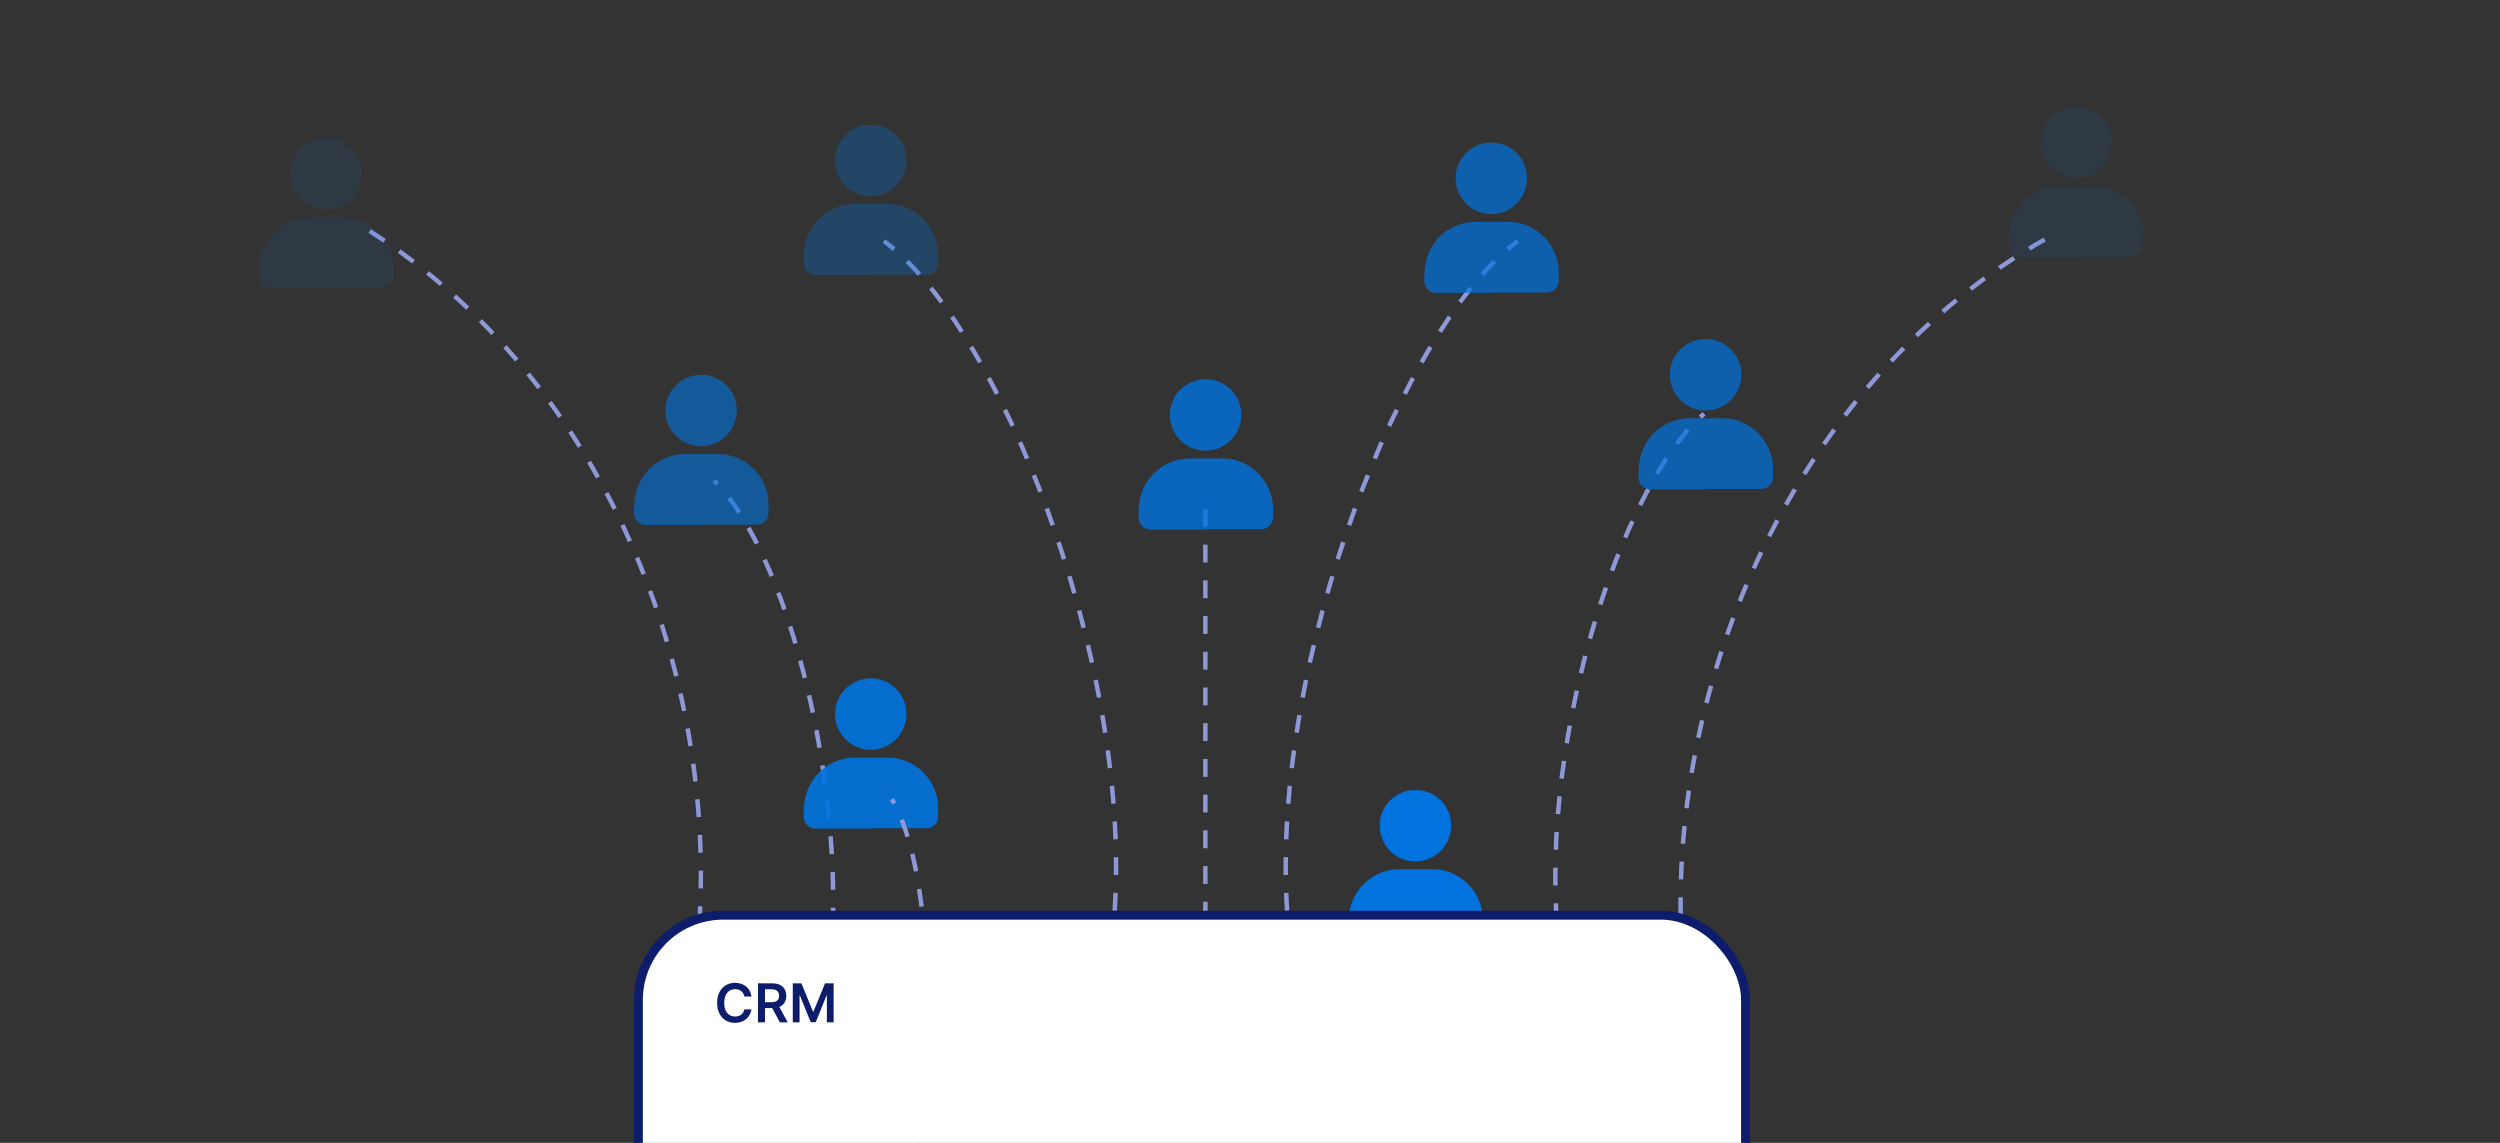 <svg width="560" height="256" viewBox="0 0 560 256" fill="none" xmlns="http://www.w3.org/2000/svg">
<rect x="0" y="0" width="560" height="256" fill="#333333" stroke="none"/>
<g clip-path="url(#clip0_815_179)">
<path d="M156.649 207C160.388 148.437 134.215 83.02 80 50" stroke="#8D99D7" stroke-dasharray="4 4"/>
<path d="M249.689 204C253.395 146.958 223.275 72.507 198 54" stroke="#8D99D7" stroke-dasharray="4 4"/>
<path d="M288.311 204C284.605 146.958 314.725 72.507 340 54" stroke="#8D99D7" stroke-dasharray="4 4"/>
<path d="M349.537 214.292C343.398 169.362 362.876 108.755 381.708 92.69" stroke="#8D99D7" stroke-dasharray="4 4"/>
<path d="M183.935 231.147C193.054 186.726 177.655 124.956 159.936 107.673" stroke="#8D99D7" stroke-dasharray="4 4"/>
<path d="M376.464 204.989C375.665 146.312 405.084 82.289 460.886 52.029" stroke="#8D99D7" stroke-dasharray="4 4"/>
<path d="M270 114L270 241.5" stroke="#8D99D7" stroke-dasharray="4 4"/>
<g opacity="0.1" clip-path="url(#clip1_815_179)">
<path d="M73.1 64.6H60.7C60.032 64.615 59.384 64.371 58.891 63.92C58.397 63.47 58.096 62.847 58.05 62.18C58.025 61.757 58.025 61.333 58.05 60.91C58.022 59.449 58.231 57.994 58.67 56.6C59.333 54.529 60.577 52.691 62.254 51.307C63.931 49.922 65.971 49.049 68.13 48.79C68.616 48.714 69.108 48.684 69.6 48.7H76.7C78.246 48.674 79.781 48.969 81.206 49.569C82.632 50.168 83.917 51.057 84.98 52.18C86.835 54.119 87.956 56.644 88.15 59.32C88.15 60.13 88.15 60.98 88.15 61.78C88.167 62.145 88.108 62.509 87.976 62.85C87.845 63.191 87.644 63.5 87.386 63.759C87.128 64.017 86.819 64.22 86.479 64.352C86.139 64.485 85.775 64.546 85.41 64.53C81.29 64.53 77.17 64.53 73.06 64.53L73.1 64.6Z" fill="#0073DF"/>
<path d="M81.05 38.95C81.05 40.536 80.578 42.086 79.695 43.404C78.812 44.721 77.557 45.746 76.09 46.349C74.623 46.952 73.01 47.105 71.456 46.789C69.902 46.473 68.476 45.702 67.361 44.574C66.246 43.446 65.491 42.013 65.193 40.455C64.894 38.897 65.066 37.286 65.685 35.826C66.305 34.365 67.344 33.122 68.671 32.254C69.999 31.386 71.554 30.932 73.14 30.95C74.185 30.954 75.219 31.164 76.183 31.569C77.147 31.973 78.022 32.564 78.756 33.307C79.491 34.051 80.072 34.932 80.466 35.9C80.859 36.868 81.058 37.905 81.05 38.95Z" fill="#0073DF"/>
</g>
<g opacity="0.6" clip-path="url(#clip2_815_179)">
<path d="M157.1 117.6H144.7C144.032 117.614 143.384 117.371 142.89 116.921C142.397 116.47 142.096 115.847 142.05 115.18C142.025 114.757 142.025 114.333 142.05 113.91C142.022 112.449 142.231 110.994 142.67 109.6C143.333 107.529 144.577 105.691 146.254 104.307C147.931 102.922 149.971 102.049 152.13 101.79C152.616 101.714 153.108 101.684 153.6 101.7H160.7C162.246 101.674 163.781 101.969 165.206 102.569C166.632 103.168 167.917 104.057 168.98 105.18C170.835 107.119 171.955 109.644 172.15 112.32C172.15 113.13 172.15 113.98 172.15 114.78C172.167 115.145 172.108 115.509 171.976 115.85C171.845 116.191 171.644 116.5 171.386 116.759C171.128 117.017 170.819 117.22 170.479 117.352C170.139 117.485 169.775 117.546 169.41 117.53C165.29 117.53 161.17 117.53 157.06 117.53L157.1 117.6Z" fill="#0073DF"/>
<path d="M165.05 91.95C165.05 93.536 164.578 95.086 163.695 96.404C162.812 97.721 161.557 98.746 160.09 99.349C158.623 99.952 157.01 100.105 155.456 99.789C153.902 99.473 152.476 98.702 151.361 97.574C150.246 96.446 149.491 95.013 149.193 93.455C148.895 91.897 149.066 90.286 149.685 88.826C150.304 87.365 151.344 86.122 152.671 85.254C153.999 84.386 155.554 83.932 157.14 83.95C158.185 83.954 159.219 84.164 160.183 84.569C161.147 84.973 162.021 85.564 162.756 86.307C163.491 87.051 164.072 87.932 164.466 88.9C164.859 89.868 165.058 90.905 165.05 91.95Z" fill="#0073DF"/>
</g>
<g opacity="0.9" clip-path="url(#clip3_815_179)">
<path d="M195.1 185.6H182.7C182.032 185.614 181.384 185.371 180.89 184.921C180.397 184.47 180.096 183.847 180.05 183.18C180.025 182.757 180.025 182.333 180.05 181.91C180.022 180.449 180.231 178.994 180.67 177.6C181.333 175.529 182.577 173.691 184.254 172.307C185.931 170.922 187.971 170.049 190.13 169.79C190.616 169.714 191.108 169.684 191.6 169.7H198.7C200.246 169.674 201.781 169.969 203.206 170.569C204.632 171.168 205.917 172.057 206.98 173.18C208.835 175.119 209.955 177.644 210.15 180.32C210.15 181.13 210.15 181.98 210.15 182.78C210.167 183.145 210.108 183.509 209.976 183.85C209.845 184.191 209.644 184.5 209.386 184.759C209.128 185.017 208.819 185.22 208.479 185.352C208.139 185.485 207.775 185.546 207.41 185.53C203.29 185.53 199.17 185.53 195.06 185.53L195.1 185.6Z" fill="#0073DF"/>
<path d="M203.05 159.95C203.05 161.536 202.578 163.086 201.695 164.404C200.812 165.721 199.557 166.746 198.09 167.349C196.623 167.952 195.01 168.105 193.456 167.789C191.902 167.473 190.476 166.702 189.361 165.574C188.246 164.446 187.491 163.013 187.193 161.455C186.895 159.897 187.066 158.286 187.685 156.826C188.304 155.365 189.344 154.122 190.671 153.254C191.999 152.386 193.554 151.932 195.14 151.95C196.185 151.954 197.219 152.164 198.183 152.569C199.147 152.973 200.021 153.564 200.756 154.307C201.491 155.051 202.072 155.932 202.466 156.9C202.859 157.868 203.058 158.905 203.05 159.95Z" fill="#0073DF"/>
</g>
<g opacity="0.8" clip-path="url(#clip4_815_179)">
<path d="M270.1 118.6H257.7C257.032 118.614 256.384 118.371 255.89 117.921C255.397 117.47 255.096 116.847 255.05 116.18C255.025 115.757 255.025 115.333 255.05 114.91C255.022 113.449 255.231 111.994 255.67 110.6C256.333 108.529 257.577 106.691 259.254 105.307C260.931 103.922 262.971 103.049 265.13 102.79C265.616 102.714 266.108 102.684 266.6 102.7H273.7C275.246 102.674 276.781 102.969 278.206 103.569C279.632 104.168 280.917 105.057 281.98 106.18C283.835 108.119 284.955 110.644 285.15 113.32C285.15 114.13 285.15 114.98 285.15 115.78C285.167 116.145 285.108 116.509 284.976 116.85C284.845 117.191 284.644 117.5 284.386 117.759C284.128 118.017 283.819 118.22 283.479 118.352C283.139 118.485 282.775 118.546 282.41 118.53C278.29 118.53 274.17 118.53 270.06 118.53L270.1 118.6Z" fill="#0073DF"/>
<path d="M278.05 92.95C278.05 94.536 277.578 96.086 276.695 97.404C275.812 98.721 274.557 99.746 273.09 100.349C271.623 100.952 270.01 101.105 268.456 100.789C266.902 100.473 265.476 99.702 264.361 98.574C263.246 97.446 262.491 96.013 262.193 94.455C261.895 92.897 262.066 91.286 262.685 89.826C263.304 88.365 264.344 87.122 265.671 86.254C266.999 85.386 268.554 84.932 270.14 84.95C271.185 84.954 272.219 85.164 273.183 85.569C274.147 85.973 275.021 86.564 275.756 87.307C276.491 88.051 277.072 88.932 277.466 89.9C277.859 90.868 278.058 91.905 278.05 92.95Z" fill="#0073DF"/>
</g>
<g clip-path="url(#clip5_815_179)">
<path d="M317.1 210.6H304.7C304.032 210.614 303.384 210.371 302.89 209.921C302.397 209.47 302.096 208.847 302.05 208.18C302.025 207.757 302.025 207.333 302.05 206.91C302.022 205.449 302.231 203.994 302.67 202.6C303.333 200.529 304.577 198.691 306.254 197.307C307.931 195.922 309.971 195.049 312.13 194.79C312.616 194.714 313.108 194.684 313.6 194.7H320.7C322.246 194.674 323.781 194.969 325.206 195.569C326.632 196.168 327.917 197.057 328.98 198.18C330.835 200.119 331.955 202.644 332.15 205.32C332.15 206.13 332.15 206.98 332.15 207.78C332.167 208.145 332.108 208.509 331.976 208.85C331.845 209.191 331.644 209.5 331.386 209.759C331.128 210.017 330.819 210.22 330.479 210.352C330.139 210.485 329.775 210.546 329.41 210.53C325.29 210.53 321.17 210.53 317.06 210.53L317.1 210.6Z" fill="#0073DF"/>
<path d="M325.05 184.95C325.05 186.536 324.578 188.086 323.695 189.404C322.812 190.721 321.557 191.746 320.09 192.349C318.623 192.952 317.01 193.105 315.456 192.789C313.902 192.473 312.476 191.702 311.361 190.574C310.246 189.446 309.491 188.013 309.193 186.455C308.895 184.897 309.066 183.286 309.685 181.826C310.304 180.365 311.344 179.122 312.671 178.254C313.999 177.386 315.554 176.932 317.14 176.95C318.185 176.954 319.219 177.164 320.183 177.569C321.147 177.973 322.021 178.564 322.756 179.307C323.491 180.051 324.072 180.932 324.466 181.9C324.859 182.868 325.058 183.905 325.05 184.95Z" fill="#0073DF"/>
</g>
<g opacity="0.3" clip-path="url(#clip6_815_179)">
<path d="M195.1 61.6H182.7C182.032 61.614 181.384 61.371 180.89 60.92C180.397 60.47 180.096 59.847 180.05 59.18C180.025 58.757 180.025 58.333 180.05 57.91C180.022 56.449 180.231 54.994 180.67 53.6C181.333 51.529 182.577 49.691 184.254 48.307C185.931 46.922 187.971 46.049 190.13 45.79C190.616 45.714 191.108 45.684 191.6 45.7H198.7C200.246 45.674 201.781 45.969 203.206 46.569C204.632 47.168 205.917 48.057 206.98 49.18C208.835 51.119 209.955 53.644 210.15 56.32C210.15 57.13 210.15 57.98 210.15 58.78C210.167 59.145 210.108 59.509 209.976 59.85C209.845 60.191 209.644 60.5 209.386 60.759C209.128 61.017 208.819 61.22 208.479 61.352C208.139 61.485 207.775 61.546 207.41 61.53C203.29 61.53 199.17 61.53 195.06 61.53L195.1 61.6Z" fill="#0073DF"/>
<path d="M203.05 35.95C203.05 37.536 202.578 39.086 201.695 40.404C200.812 41.721 199.557 42.746 198.09 43.349C196.623 43.952 195.01 44.105 193.456 43.789C191.902 43.473 190.476 42.702 189.361 41.574C188.246 40.446 187.491 39.013 187.193 37.455C186.895 35.897 187.066 34.286 187.685 32.826C188.304 31.366 189.344 30.122 190.671 29.254C191.999 28.386 193.554 27.932 195.14 27.95C196.185 27.954 197.219 28.164 198.183 28.569C199.147 28.973 200.021 29.564 200.756 30.307C201.491 31.051 202.072 31.932 202.466 32.9C202.859 33.868 203.058 34.905 203.05 35.95Z" fill="#0073DF"/>
</g>
<g opacity="0.7" clip-path="url(#clip7_815_179)">
<path d="M334.1 65.6H321.7C321.032 65.615 320.384 65.371 319.89 64.921C319.397 64.47 319.096 63.847 319.05 63.18C319.025 62.757 319.025 62.333 319.05 61.91C319.022 60.449 319.231 58.994 319.67 57.6C320.333 55.529 321.577 53.691 323.254 52.307C324.931 50.922 326.971 50.049 329.13 49.79C329.616 49.714 330.108 49.684 330.6 49.7H337.7C339.246 49.674 340.781 49.969 342.206 50.569C343.632 51.168 344.917 52.057 345.98 53.18C347.835 55.119 348.955 57.644 349.15 60.32C349.15 61.13 349.15 61.98 349.15 62.78C349.167 63.145 349.108 63.509 348.976 63.85C348.845 64.191 348.644 64.5 348.386 64.759C348.128 65.017 347.819 65.22 347.479 65.352C347.139 65.485 346.775 65.546 346.41 65.53C342.29 65.53 338.17 65.53 334.06 65.53L334.1 65.6Z" fill="#0073DF"/>
<path d="M342.05 39.95C342.05 41.536 341.578 43.086 340.695 44.404C339.812 45.721 338.557 46.746 337.09 47.349C335.623 47.952 334.01 48.105 332.456 47.789C330.902 47.473 329.476 46.702 328.361 45.574C327.246 44.446 326.491 43.013 326.193 41.455C325.895 39.897 326.066 38.286 326.685 36.826C327.304 35.365 328.344 34.122 329.671 33.254C330.999 32.386 332.554 31.932 334.14 31.95C335.185 31.954 336.219 32.164 337.183 32.569C338.147 32.973 339.021 33.564 339.756 34.307C340.491 35.051 341.072 35.932 341.466 36.9C341.859 37.868 342.058 38.905 342.05 39.95Z" fill="#0073DF"/>
</g>
<g opacity="0.1" clip-path="url(#clip8_815_179)">
<path d="M465.1 57.6H452.7C452.032 57.614 451.384 57.371 450.89 56.92C450.397 56.47 450.096 55.847 450.05 55.18C450.025 54.757 450.025 54.333 450.05 53.91C450.022 52.449 450.231 50.994 450.67 49.6C451.333 47.529 452.577 45.691 454.254 44.307C455.931 42.922 457.971 42.049 460.13 41.79C460.616 41.714 461.108 41.684 461.6 41.7H468.7C470.246 41.674 471.781 41.969 473.206 42.569C474.632 43.168 475.917 44.057 476.98 45.18C478.835 47.119 479.955 49.644 480.15 52.32C480.15 53.13 480.15 53.98 480.15 54.78C480.167 55.145 480.108 55.509 479.976 55.85C479.845 56.191 479.644 56.5 479.386 56.759C479.128 57.017 478.819 57.22 478.479 57.352C478.139 57.485 477.775 57.546 477.41 57.53C473.29 57.53 469.17 57.53 465.06 57.53L465.1 57.6Z" fill="#0073DF"/>
<path d="M473.05 31.95C473.05 33.536 472.578 35.086 471.695 36.404C470.812 37.721 469.557 38.746 468.09 39.349C466.623 39.952 465.01 40.105 463.456 39.789C461.902 39.473 460.476 38.702 459.361 37.574C458.246 36.446 457.491 35.013 457.193 33.455C456.895 31.897 457.066 30.286 457.685 28.826C458.304 27.366 459.344 26.122 460.671 25.254C461.999 24.386 463.554 23.932 465.14 23.95C466.185 23.954 467.219 24.164 468.183 24.569C469.147 24.973 470.021 25.564 470.756 26.307C471.491 27.051 472.072 27.932 472.466 28.9C472.859 29.868 473.058 30.905 473.05 31.95Z" fill="#0073DF"/>
</g>
<path d="M189.324 304.349C210.173 264.078 212.141 200.449 199.786 179" stroke="#8D99D7" stroke-dasharray="4 4"/>
<rect x="143" y="205" width="248" height="211" rx="19" fill="white" stroke="#0D1D6C" stroke-width="2"/>
<path d="M168.331 223.217H166.737C166.692 222.956 166.608 222.724 166.486 222.523C166.364 222.318 166.212 222.145 166.03 222.003C165.848 221.861 165.641 221.754 165.408 221.683C165.178 221.609 164.929 221.572 164.662 221.572C164.188 221.572 163.767 221.692 163.401 221.93C163.034 222.166 162.747 222.513 162.54 222.97C162.332 223.425 162.229 223.98 162.229 224.636C162.229 225.304 162.332 225.866 162.54 226.324C162.75 226.778 163.037 227.122 163.401 227.355C163.767 227.585 164.186 227.7 164.658 227.7C164.919 227.7 165.163 227.666 165.391 227.598C165.621 227.527 165.827 227.423 166.009 227.287C166.193 227.151 166.348 226.983 166.473 226.784C166.601 226.585 166.689 226.358 166.737 226.102L168.331 226.111C168.271 226.526 168.142 226.915 167.943 227.278C167.747 227.642 167.49 227.963 167.172 228.241C166.854 228.517 166.482 228.733 166.055 228.889C165.629 229.043 165.156 229.119 164.636 229.119C163.869 229.119 163.185 228.942 162.582 228.587C161.98 228.232 161.506 227.719 161.159 227.048C160.813 226.378 160.639 225.574 160.639 224.636C160.639 223.696 160.814 222.892 161.163 222.224C161.513 221.554 161.989 221.041 162.591 220.686C163.193 220.331 163.875 220.153 164.636 220.153C165.122 220.153 165.574 220.222 165.991 220.358C166.409 220.494 166.781 220.695 167.108 220.959C167.435 221.22 167.703 221.541 167.913 221.922C168.126 222.3 168.266 222.732 168.331 223.217ZM169.779 229V220.273H173.051C173.722 220.273 174.284 220.389 174.739 220.622C175.196 220.855 175.542 221.182 175.775 221.602C176.01 222.02 176.128 222.507 176.128 223.064C176.128 223.624 176.009 224.109 175.77 224.521C175.534 224.93 175.186 225.247 174.726 225.472C174.266 225.693 173.701 225.804 173.03 225.804H170.699V224.491H172.817C173.209 224.491 173.53 224.437 173.78 224.33C174.03 224.219 174.215 224.058 174.334 223.848C174.456 223.635 174.517 223.374 174.517 223.064C174.517 222.754 174.456 222.49 174.334 222.271C174.212 222.05 174.026 221.882 173.776 221.768C173.526 221.652 173.203 221.594 172.809 221.594H171.36V229H169.779ZM174.287 225.045L176.448 229H174.684L172.561 225.045H174.287ZM177.583 220.273H179.518L182.109 226.597H182.211L184.802 220.273H186.737V229H185.22V223.004H185.139L182.727 228.974H181.593L179.181 222.991H179.1V229H177.583V220.273Z" fill="#0D1D6C"/>
<g opacity="0.7" clip-path="url(#clip9_815_179)">
<path d="M382.1 109.6H369.7C369.032 109.614 368.384 109.371 367.89 108.921C367.397 108.47 367.096 107.847 367.05 107.18C367.025 106.757 367.025 106.333 367.05 105.91C367.022 104.449 367.231 102.994 367.67 101.6C368.333 99.529 369.577 97.692 371.254 96.307C372.931 94.922 374.971 94.049 377.13 93.79C377.616 93.714 378.108 93.684 378.6 93.7H385.7C387.246 93.674 388.781 93.969 390.206 94.569C391.632 95.168 392.917 96.057 393.98 97.18C395.835 99.119 396.955 101.644 397.15 104.32C397.15 105.13 397.15 105.98 397.15 106.78C397.167 107.145 397.108 107.509 396.976 107.85C396.845 108.191 396.644 108.5 396.386 108.759C396.128 109.017 395.819 109.22 395.479 109.352C395.139 109.485 394.775 109.546 394.41 109.53C390.29 109.53 386.17 109.53 382.06 109.53L382.1 109.6Z" fill="#0073DF"/>
<path d="M390.05 83.95C390.05 85.536 389.578 87.086 388.695 88.404C387.812 89.721 386.557 90.746 385.09 91.349C383.623 91.952 382.01 92.105 380.456 91.789C378.902 91.473 377.476 90.702 376.361 89.574C375.246 88.446 374.491 87.013 374.193 85.455C373.895 83.897 374.066 82.286 374.685 80.826C375.304 79.365 376.344 78.122 377.671 77.254C378.999 76.386 380.554 75.932 382.14 75.95C383.185 75.954 384.219 76.164 385.183 76.569C386.147 76.973 387.021 77.564 387.756 78.307C388.491 79.051 389.072 79.932 389.466 80.9C389.859 81.868 390.058 82.905 390.05 83.95Z" fill="#0073DF"/>
</g>
</g>
<defs>
<clipPath id="clip0_815_179">
<rect width="560" height="256" fill="white"/>
</clipPath>
<clipPath id="clip1_815_179">
<rect width="30.19" height="33.6" fill="white" transform="translate(58 31)"/>
</clipPath>
<clipPath id="clip2_815_179">
<rect width="30.19" height="33.6" fill="white" transform="translate(142 84)"/>
</clipPath>
<clipPath id="clip3_815_179">
<rect width="30.19" height="33.6" fill="white" transform="translate(180 152)"/>
</clipPath>
<clipPath id="clip4_815_179">
<rect width="30.19" height="33.6" fill="white" transform="translate(255 85)"/>
</clipPath>
<clipPath id="clip5_815_179">
<rect width="30.19" height="33.6" fill="white" transform="translate(302 177)"/>
</clipPath>
<clipPath id="clip6_815_179">
<rect width="30.19" height="33.6" fill="white" transform="translate(180 28)"/>
</clipPath>
<clipPath id="clip7_815_179">
<rect width="30.19" height="33.6" fill="white" transform="translate(319 32)"/>
</clipPath>
<clipPath id="clip8_815_179">
<rect width="30.19" height="33.6" fill="white" transform="translate(450 24)"/>
</clipPath>
<clipPath id="clip9_815_179">
<rect width="30.19" height="33.6" fill="white" transform="translate(367 76)"/>
</clipPath>
</defs>
</svg>
